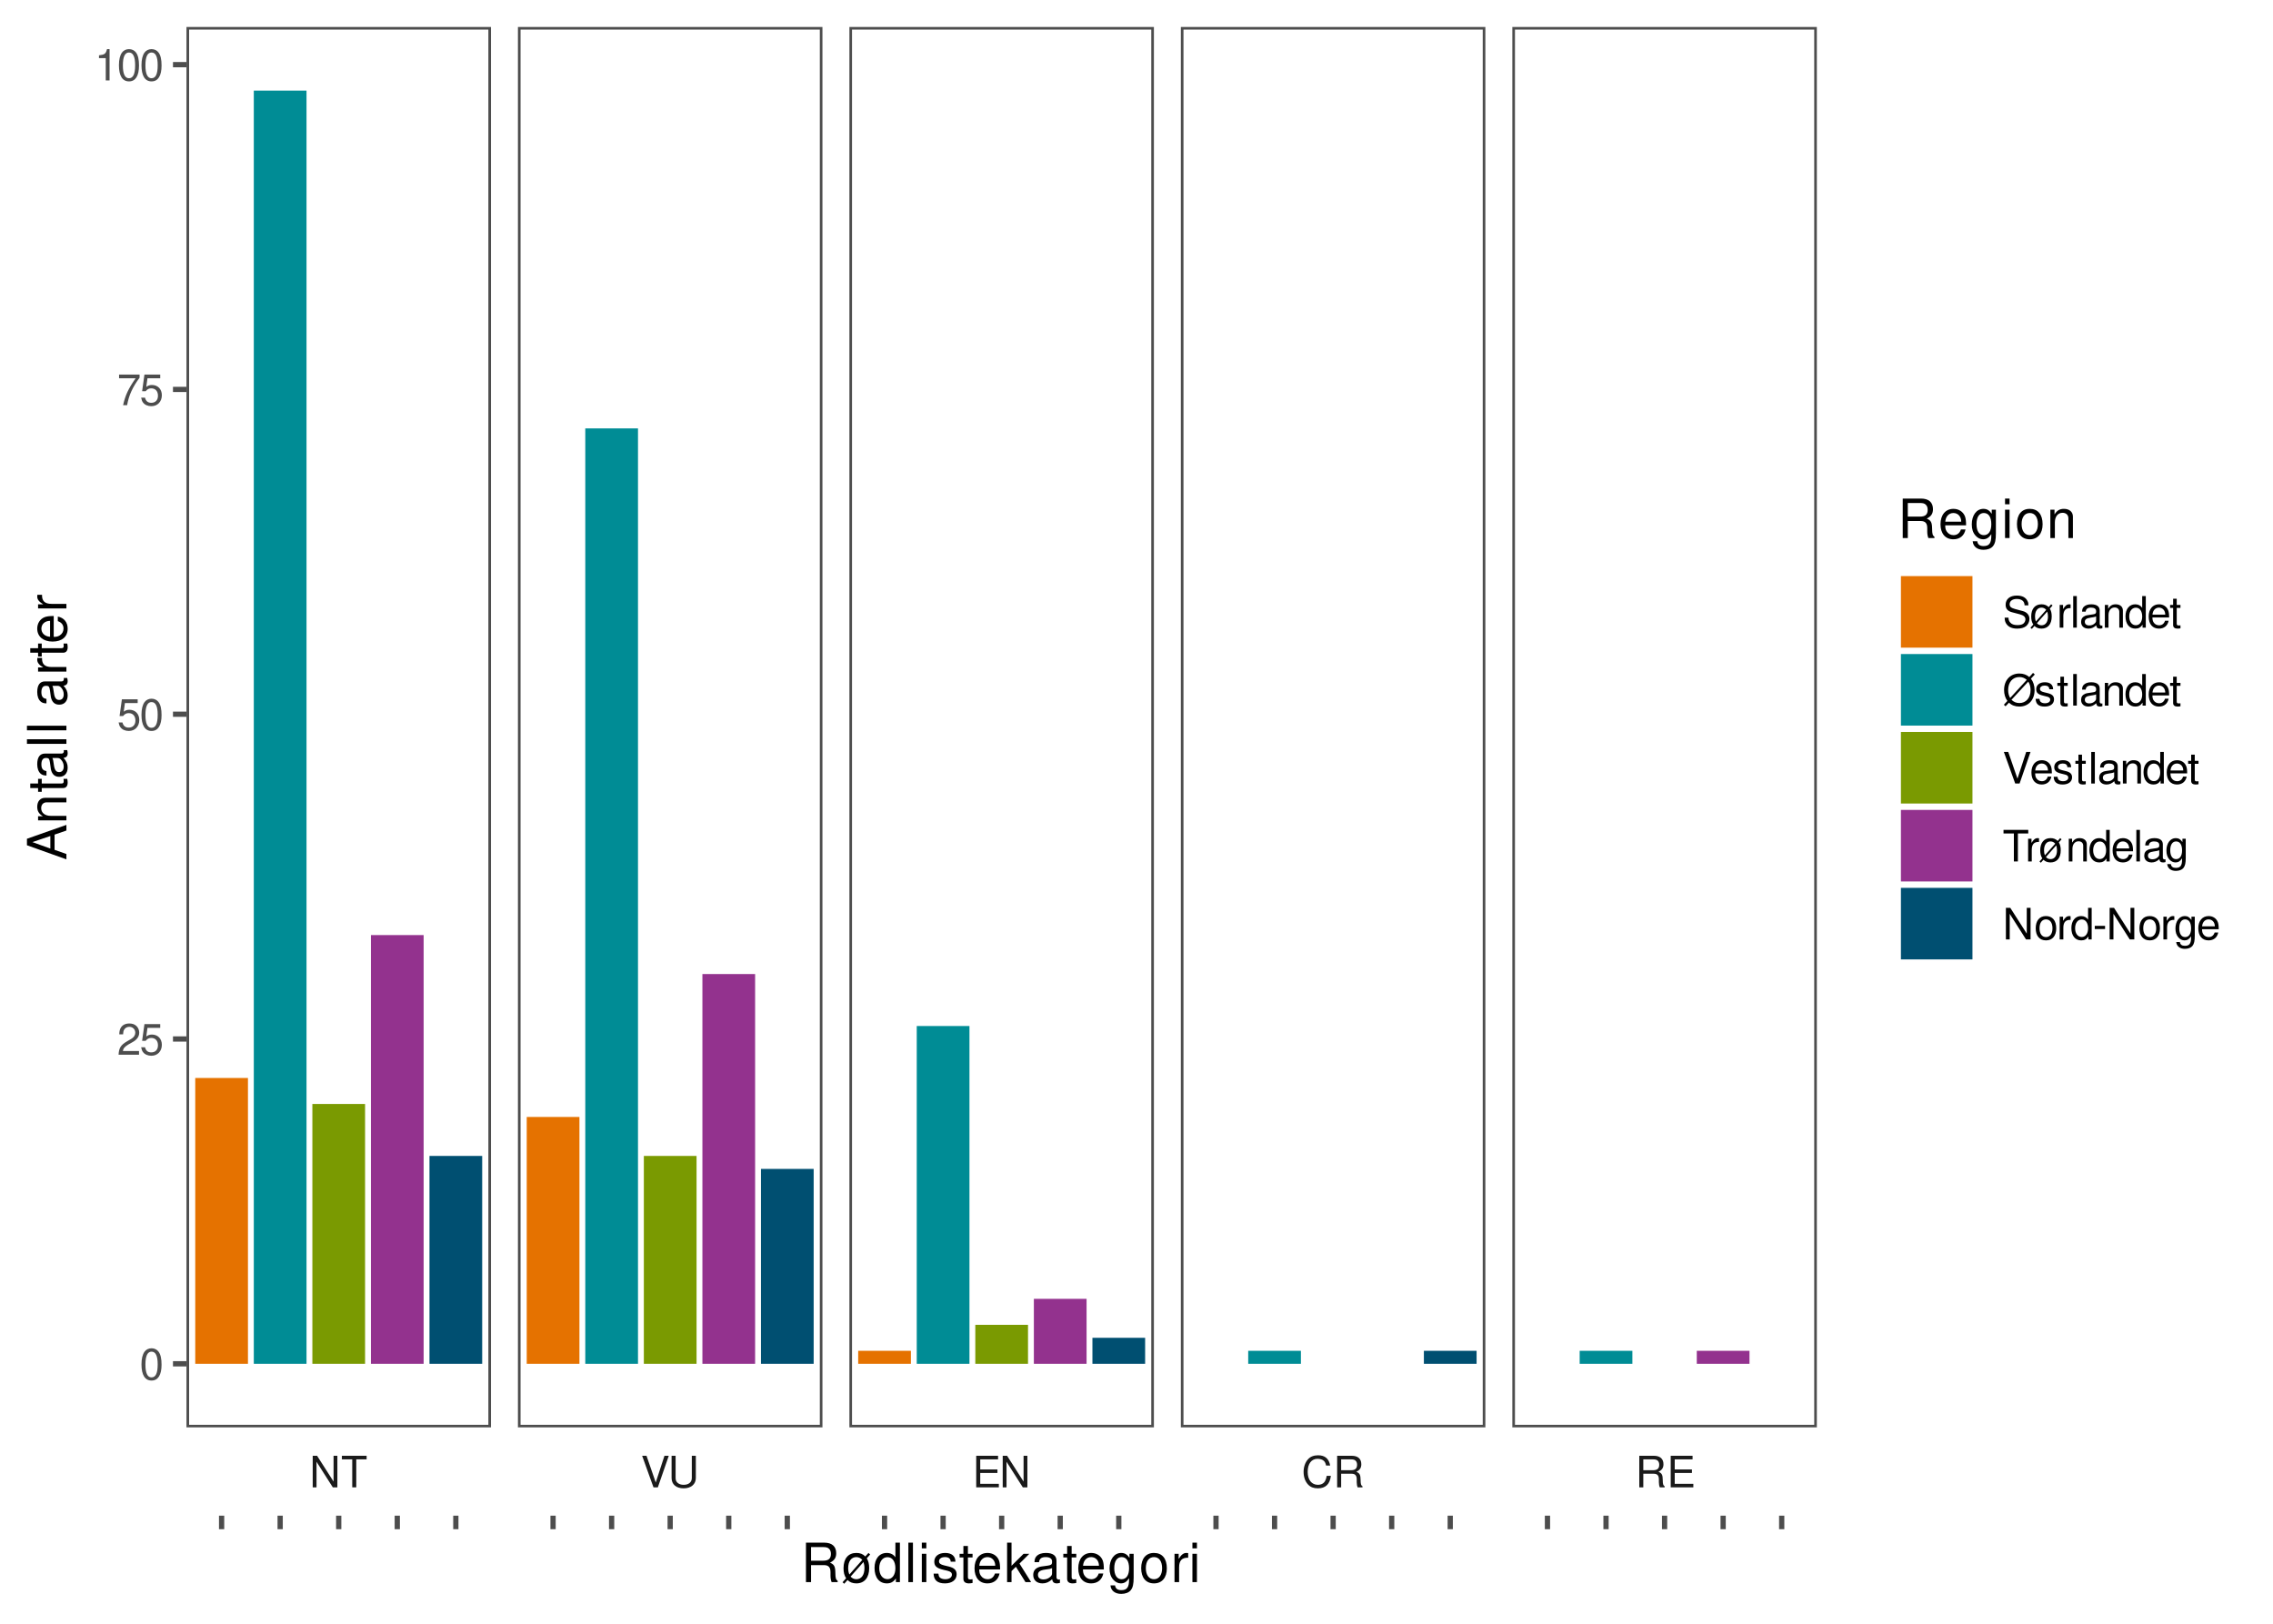 <?xml version="1.0" encoding="UTF-8"?>
<svg xmlns="http://www.w3.org/2000/svg" xmlns:xlink="http://www.w3.org/1999/xlink" width="504pt" height="360pt" viewBox="0 0 504 360" version="1.1">
<defs>
<g>
<symbol overflow="visible" id="glyph0-0">
<path style="stroke:none;" d=""/>
</symbol>
<symbol overflow="visible" id="glyph0-1">
<path style="stroke:none;" d="M 6.203 -7 L 5.359 -7 L 5.359 -1.281 L 1.703 -7 L 0.734 -7 L 0.734 0 L 1.578 0 L 1.578 -5.672 L 5.188 0 L 6.203 0 Z M 6.203 -7 "/>
</symbol>
<symbol overflow="visible" id="glyph0-2">
<path style="stroke:none;" d="M 3.391 -6.203 L 5.688 -6.203 L 5.688 -7 L 0.203 -7 L 0.203 -6.203 L 2.5 -6.203 L 2.5 0 L 3.391 0 Z M 3.391 -6.203 "/>
</symbol>
<symbol overflow="visible" id="glyph0-3">
<path style="stroke:none;" d="M 3.766 0 L 6.188 -7 L 5.234 -7 L 3.297 -1.078 L 1.25 -7 L 0.281 -7 L 2.797 0 Z M 3.766 0 "/>
</symbol>
<symbol overflow="visible" id="glyph0-4">
<path style="stroke:none;" d="M 5.297 -7 L 5.297 -2.078 C 5.297 -1.141 4.609 -0.562 3.484 -0.562 C 2.969 -0.562 2.547 -0.688 2.219 -0.938 C 1.875 -1.203 1.703 -1.547 1.703 -2.078 L 1.703 -7 L 0.812 -7 L 0.812 -2.078 C 0.812 -0.656 1.828 0.219 3.484 0.219 C 5.125 0.219 6.188 -0.688 6.188 -2.078 L 6.188 -7 Z M 5.297 -7 "/>
</symbol>
<symbol overflow="visible" id="glyph0-5">
<path style="stroke:none;" d="M 1.75 -3.188 L 5.562 -3.188 L 5.562 -3.969 L 1.75 -3.969 L 1.75 -6.203 L 5.703 -6.203 L 5.703 -7 L 0.859 -7 L 0.859 0 L 5.875 0 L 5.875 -0.781 L 1.75 -0.781 Z M 1.75 -3.188 "/>
</symbol>
<symbol overflow="visible" id="glyph0-6">
<path style="stroke:none;" d="M 6.344 -4.828 C 6.078 -6.359 5.188 -7.109 3.656 -7.109 C 2.719 -7.109 1.953 -6.812 1.438 -6.234 C 0.812 -5.547 0.453 -4.547 0.453 -3.422 C 0.453 -2.266 0.812 -1.281 1.469 -0.594 C 2.016 -0.031 2.703 0.219 3.609 0.219 C 5.328 0.219 6.281 -0.703 6.5 -2.547 L 5.578 -2.547 C 5.5 -2.078 5.406 -1.75 5.25 -1.469 C 4.969 -0.891 4.375 -0.562 3.625 -0.562 C 2.234 -0.562 1.359 -1.672 1.359 -3.422 C 1.359 -5.219 2.188 -6.328 3.547 -6.328 C 4.109 -6.328 4.641 -6.156 4.938 -5.875 C 5.188 -5.641 5.328 -5.359 5.438 -4.828 Z M 6.344 -4.828 "/>
</symbol>
<symbol overflow="visible" id="glyph0-7">
<path style="stroke:none;" d="M 1.781 -3.016 L 4.094 -3.016 C 4.891 -3.016 5.234 -2.625 5.234 -1.766 L 5.234 -1.141 C 5.234 -0.703 5.312 -0.281 5.438 0 L 6.516 0 L 6.516 -0.219 C 6.172 -0.453 6.109 -0.703 6.094 -1.625 C 6.078 -2.781 5.906 -3.125 5.141 -3.453 C 5.922 -3.844 6.25 -4.312 6.25 -5.125 C 6.25 -6.328 5.5 -7 4.109 -7 L 0.891 -7 L 0.891 0 L 1.781 0 Z M 1.781 -3.797 L 1.781 -6.203 L 3.938 -6.203 C 4.438 -6.203 4.734 -6.125 4.953 -5.938 C 5.188 -5.734 5.312 -5.422 5.312 -5.016 C 5.312 -4.172 4.891 -3.797 3.938 -3.797 Z M 1.781 -3.797 "/>
</symbol>
<symbol overflow="visible" id="glyph0-8">
<path style="stroke:none;" d="M 2.641 -6.938 C 2 -6.938 1.422 -6.656 1.078 -6.172 C 0.641 -5.562 0.406 -4.641 0.406 -3.359 C 0.406 -1.016 1.188 0.219 2.641 0.219 C 4.078 0.219 4.859 -1.016 4.859 -3.297 C 4.859 -4.641 4.656 -5.547 4.203 -6.172 C 3.844 -6.656 3.281 -6.938 2.641 -6.938 Z M 2.641 -6.188 C 3.547 -6.188 4 -5.25 4 -3.375 C 4 -1.406 3.562 -0.484 2.625 -0.484 C 1.734 -0.484 1.281 -1.438 1.281 -3.344 C 1.281 -5.25 1.734 -6.188 2.641 -6.188 Z M 2.641 -6.188 "/>
</symbol>
<symbol overflow="visible" id="glyph0-9">
<path style="stroke:none;" d="M 4.859 -0.828 L 1.281 -0.828 C 1.359 -1.406 1.672 -1.781 2.5 -2.281 L 3.469 -2.828 C 4.406 -3.344 4.906 -4.062 4.906 -4.906 C 4.906 -5.484 4.672 -6.031 4.266 -6.406 C 3.859 -6.766 3.375 -6.938 2.719 -6.938 C 1.859 -6.938 1.219 -6.625 0.844 -6.031 C 0.609 -5.672 0.5 -5.234 0.484 -4.531 L 1.328 -4.531 C 1.359 -5.016 1.406 -5.281 1.531 -5.516 C 1.75 -5.938 2.188 -6.203 2.703 -6.203 C 3.469 -6.203 4.031 -5.641 4.031 -4.891 C 4.031 -4.344 3.719 -3.859 3.125 -3.516 L 2.234 -3 C 0.812 -2.172 0.406 -1.531 0.328 -0.016 L 4.859 -0.016 Z M 4.859 -0.828 "/>
</symbol>
<symbol overflow="visible" id="glyph0-10">
<path style="stroke:none;" d="M 4.562 -6.797 L 1.062 -6.797 L 0.547 -3.094 L 1.328 -3.094 C 1.719 -3.562 2.047 -3.734 2.578 -3.734 C 3.484 -3.734 4.062 -3.109 4.062 -2.094 C 4.062 -1.125 3.484 -0.531 2.578 -0.531 C 1.828 -0.531 1.375 -0.906 1.188 -1.672 L 0.328 -1.672 C 0.453 -1.109 0.547 -0.844 0.75 -0.594 C 1.125 -0.078 1.828 0.219 2.594 0.219 C 3.969 0.219 4.922 -0.781 4.922 -2.219 C 4.922 -3.562 4.031 -4.484 2.719 -4.484 C 2.25 -4.484 1.859 -4.359 1.469 -4.062 L 1.734 -5.969 L 4.562 -5.969 Z M 4.562 -6.797 "/>
</symbol>
<symbol overflow="visible" id="glyph0-11">
<path style="stroke:none;" d="M 4.984 -6.797 L 0.438 -6.797 L 0.438 -5.969 L 4.109 -5.969 C 2.5 -3.656 1.828 -2.234 1.328 0 L 2.219 0 C 2.594 -2.172 3.453 -4.047 4.984 -6.094 Z M 4.984 -6.797 "/>
</symbol>
<symbol overflow="visible" id="glyph0-12">
<path style="stroke:none;" d="M 2.484 -4.938 L 2.484 0 L 3.328 0 L 3.328 -6.938 L 2.766 -6.938 C 2.469 -5.875 2.281 -5.734 0.984 -5.562 L 0.984 -4.938 Z M 2.484 -4.938 "/>
</symbol>
<symbol overflow="visible" id="glyph0-13">
<path style="stroke:none;" d="M 5.719 -4.938 C 5.719 -5.422 5.688 -5.562 5.531 -5.875 C 5.156 -6.688 4.344 -7.109 3.156 -7.109 C 1.625 -7.109 0.672 -6.328 0.672 -5.062 C 0.672 -4.203 1.125 -3.672 2.047 -3.422 L 3.781 -2.969 C 4.672 -2.734 5.062 -2.375 5.062 -1.828 C 5.062 -1.453 4.859 -1.078 4.562 -0.859 C 4.281 -0.656 3.844 -0.562 3.281 -0.562 C 2.516 -0.562 2 -0.75 1.672 -1.156 C 1.406 -1.453 1.297 -1.797 1.312 -2.219 L 0.453 -2.219 C 0.469 -1.578 0.594 -1.156 0.875 -0.781 C 1.359 -0.109 2.156 0.219 3.219 0.219 C 4.062 0.219 4.734 0.031 5.188 -0.312 C 5.656 -0.688 5.953 -1.312 5.953 -1.922 C 5.953 -2.781 5.422 -3.422 4.469 -3.672 L 2.719 -4.141 C 1.875 -4.375 1.562 -4.641 1.562 -5.188 C 1.562 -5.891 2.188 -6.359 3.125 -6.359 C 4.234 -6.359 4.859 -5.859 4.875 -4.938 Z M 5.719 -4.938 "/>
</symbol>
<symbol overflow="visible" id="glyph0-14">
<path style="stroke:none;" d="M 5.078 -4.906 L 4.766 -5.172 L 4.219 -4.547 C 3.781 -4.984 3.281 -5.172 2.625 -5.172 C 1.188 -5.172 0.344 -4.172 0.344 -2.469 C 0.344 -1.734 0.484 -1.156 0.812 -0.688 L 0.172 0.016 L 0.484 0.281 L 1.062 -0.375 C 1.453 0.016 1.969 0.219 2.625 0.219 C 4.047 0.219 4.891 -0.781 4.891 -2.469 C 4.891 -3.203 4.766 -3.734 4.469 -4.219 Z M 3.891 -3.562 C 4 -3.25 4.062 -2.891 4.062 -2.469 C 4.062 -1.25 3.516 -0.516 2.625 -0.516 C 2.219 -0.516 1.875 -0.672 1.609 -0.984 Z M 1.375 -1.359 C 1.25 -1.672 1.188 -2.031 1.188 -2.469 C 1.188 -3.688 1.734 -4.438 2.625 -4.438 C 3.047 -4.438 3.422 -4.25 3.672 -3.938 Z M 1.375 -1.359 "/>
</symbol>
<symbol overflow="visible" id="glyph0-15">
<path style="stroke:none;" d="M 0.656 -5.031 L 0.656 0 L 1.469 0 L 1.469 -2.609 C 1.484 -3.812 1.969 -4.359 3.078 -4.328 L 3.078 -5.141 C 2.938 -5.156 2.875 -5.172 2.766 -5.172 C 2.25 -5.172 1.859 -4.859 1.406 -4.109 L 1.406 -5.031 Z M 0.656 -5.031 "/>
</symbol>
<symbol overflow="visible" id="glyph0-16">
<path style="stroke:none;" d="M 1.453 -7 L 0.656 -7 L 0.656 0 L 1.453 0 Z M 1.453 -7 "/>
</symbol>
<symbol overflow="visible" id="glyph0-17">
<path style="stroke:none;" d="M 5.125 -0.469 C 5.047 -0.453 5.016 -0.453 4.953 -0.453 C 4.688 -0.453 4.531 -0.594 4.531 -0.844 L 4.531 -3.797 C 4.531 -4.688 3.875 -5.172 2.641 -5.172 C 1.906 -5.172 1.312 -4.953 0.969 -4.578 C 0.734 -4.328 0.641 -4.031 0.625 -3.547 L 1.422 -3.547 C 1.5 -4.156 1.859 -4.438 2.609 -4.438 C 3.344 -4.438 3.734 -4.156 3.734 -3.688 L 3.734 -3.469 C 3.719 -3.125 3.547 -3 2.891 -2.922 C 1.766 -2.766 1.594 -2.734 1.281 -2.609 C 0.703 -2.359 0.406 -1.922 0.406 -1.266 C 0.406 -0.359 1.031 0.219 2.047 0.219 C 2.688 0.219 3.188 0 3.766 -0.516 C 3.812 0 4.062 0.219 4.578 0.219 C 4.766 0.219 4.859 0.203 5.125 0.141 Z M 3.734 -1.578 C 3.734 -1.312 3.656 -1.156 3.422 -0.938 C 3.094 -0.641 2.703 -0.484 2.219 -0.484 C 1.609 -0.484 1.234 -0.781 1.234 -1.281 C 1.234 -1.812 1.578 -2.078 2.453 -2.203 C 3.297 -2.328 3.469 -2.359 3.734 -2.484 Z M 3.734 -1.578 "/>
</symbol>
<symbol overflow="visible" id="glyph0-18">
<path style="stroke:none;" d="M 0.672 -5.031 L 0.672 0 L 1.484 0 L 1.484 -2.766 C 1.484 -3.797 2.016 -4.469 2.844 -4.469 C 3.469 -4.469 3.875 -4.094 3.875 -3.484 L 3.875 0 L 4.672 0 L 4.672 -3.797 C 4.672 -4.641 4.047 -5.172 3.078 -5.172 C 2.328 -5.172 1.859 -4.891 1.406 -4.188 L 1.406 -5.031 Z M 0.672 -5.031 "/>
</symbol>
<symbol overflow="visible" id="glyph0-19">
<path style="stroke:none;" d="M 4.75 -7 L 3.953 -7 L 3.953 -4.391 C 3.609 -4.906 3.078 -5.172 2.406 -5.172 C 1.109 -5.172 0.25 -4.125 0.25 -2.516 C 0.25 -0.828 1.078 0.219 2.438 0.219 C 3.125 0.219 3.609 -0.031 4.031 -0.656 L 4.031 0 L 4.75 0 Z M 2.547 -4.422 C 3.406 -4.422 3.953 -3.672 3.953 -2.453 C 3.953 -1.297 3.391 -0.531 2.547 -0.531 C 1.672 -0.531 1.078 -1.312 1.078 -2.469 C 1.078 -3.641 1.672 -4.422 2.547 -4.422 Z M 2.547 -4.422 "/>
</symbol>
<symbol overflow="visible" id="glyph0-20">
<path style="stroke:none;" d="M 4.922 -2.25 C 4.922 -3.016 4.859 -3.469 4.719 -3.844 C 4.391 -4.672 3.625 -5.172 2.688 -5.172 C 1.281 -5.172 0.391 -4.109 0.391 -2.453 C 0.391 -0.781 1.25 0.219 2.672 0.219 C 3.812 0.219 4.609 -0.438 4.812 -1.531 L 4.016 -1.531 C 3.797 -0.859 3.344 -0.516 2.703 -0.516 C 2.188 -0.516 1.75 -0.75 1.484 -1.172 C 1.297 -1.453 1.234 -1.75 1.219 -2.25 Z M 1.234 -2.891 C 1.312 -3.828 1.875 -4.438 2.672 -4.438 C 3.484 -4.438 4.062 -3.797 4.062 -2.891 Z M 1.234 -2.891 "/>
</symbol>
<symbol overflow="visible" id="glyph0-21">
<path style="stroke:none;" d="M 2.438 -5.031 L 1.609 -5.031 L 1.609 -6.406 L 0.812 -6.406 L 0.812 -5.031 L 0.141 -5.031 L 0.141 -4.375 L 0.812 -4.375 L 0.812 -0.578 C 0.812 -0.062 1.156 0.219 1.781 0.219 C 2 0.219 2.172 0.203 2.438 0.156 L 2.438 -0.516 C 2.328 -0.484 2.219 -0.484 2.047 -0.484 C 1.703 -0.484 1.609 -0.578 1.609 -0.938 L 1.609 -4.375 L 2.438 -4.375 Z M 2.438 -5.031 "/>
</symbol>
<symbol overflow="visible" id="glyph0-22">
<path style="stroke:none;" d="M 0.281 -0.188 L 0.656 0.156 L 1.406 -0.641 C 2.031 -0.062 2.781 0.219 3.719 0.219 C 5.734 0.219 7.094 -1.25 7.094 -3.438 C 7.094 -4.422 6.797 -5.312 6.281 -5.969 L 7.141 -6.891 L 6.75 -7.25 L 5.922 -6.328 C 5.328 -6.844 4.578 -7.109 3.719 -7.109 C 1.703 -7.109 0.328 -5.641 0.328 -3.453 C 0.328 -2.516 0.578 -1.703 1.062 -1.031 Z M 1.672 -1.688 C 1.375 -2.203 1.234 -2.781 1.234 -3.453 C 1.234 -5.172 2.219 -6.328 3.719 -6.328 C 4.344 -6.328 4.891 -6.125 5.359 -5.703 Z M 5.688 -5.312 C 6.031 -4.797 6.203 -4.156 6.203 -3.438 C 6.203 -1.719 5.203 -0.562 3.719 -0.562 C 3.031 -0.562 2.453 -0.812 1.969 -1.281 Z M 5.688 -5.312 "/>
</symbol>
<symbol overflow="visible" id="glyph0-23">
<path style="stroke:none;" d="M 4.203 -3.625 C 4.188 -4.609 3.547 -5.172 2.375 -5.172 C 1.203 -5.172 0.453 -4.562 0.453 -3.641 C 0.453 -2.844 0.859 -2.469 2.047 -2.188 L 2.797 -2 C 3.344 -1.875 3.562 -1.672 3.562 -1.312 C 3.562 -0.828 3.094 -0.516 2.391 -0.516 C 1.969 -0.516 1.609 -0.641 1.406 -0.859 C 1.281 -1 1.219 -1.141 1.172 -1.5 L 0.328 -1.5 C 0.359 -0.328 1.016 0.219 2.328 0.219 C 3.594 0.219 4.406 -0.406 4.406 -1.375 C 4.406 -2.125 3.984 -2.531 2.984 -2.766 L 2.219 -2.953 C 1.562 -3.109 1.281 -3.312 1.281 -3.672 C 1.281 -4.141 1.703 -4.438 2.344 -4.438 C 3 -4.438 3.344 -4.156 3.359 -3.625 Z M 4.203 -3.625 "/>
</symbol>
<symbol overflow="visible" id="glyph0-24">
<path style="stroke:none;" d="M 3.875 -5.031 L 3.875 -4.297 C 3.469 -4.906 3.031 -5.172 2.391 -5.172 C 1.188 -5.172 0.328 -4.031 0.328 -2.422 C 0.328 -1.578 0.531 -0.969 0.969 -0.453 C 1.344 -0.016 1.828 0.219 2.344 0.219 C 2.938 0.219 3.375 -0.047 3.797 -0.688 L 3.797 -0.422 C 3.797 0.922 3.422 1.422 2.422 1.422 C 1.75 1.422 1.391 1.156 1.312 0.578 L 0.5 0.578 C 0.578 1.5 1.312 2.094 2.406 2.094 C 3.141 2.094 3.766 1.859 4.094 1.453 C 4.469 0.984 4.609 0.359 4.609 -0.828 L 4.609 -5.031 Z M 2.469 -4.438 C 3.312 -4.438 3.797 -3.719 3.797 -2.453 C 3.797 -1.234 3.312 -0.516 2.469 -0.516 C 1.656 -0.516 1.172 -1.234 1.172 -2.469 C 1.172 -3.703 1.656 -4.438 2.469 -4.438 Z M 2.469 -4.438 "/>
</symbol>
<symbol overflow="visible" id="glyph0-25">
<path style="stroke:none;" d="M 2.609 -5.172 C 1.188 -5.172 0.344 -4.156 0.344 -2.469 C 0.344 -0.781 1.188 0.219 2.625 0.219 C 4.031 0.219 4.891 -0.781 4.891 -2.438 C 4.891 -4.188 4.062 -5.172 2.609 -5.172 Z M 2.625 -4.438 C 3.516 -4.438 4.062 -3.688 4.062 -2.453 C 4.062 -1.25 3.5 -0.516 2.625 -0.516 C 1.734 -0.516 1.188 -1.25 1.188 -2.469 C 1.188 -3.688 1.734 -4.438 2.625 -4.438 Z M 2.625 -4.438 "/>
</symbol>
<symbol overflow="visible" id="glyph0-26">
<path style="stroke:none;" d="M 2.719 -3 L 0.438 -3 L 0.438 -2.297 L 2.719 -2.297 Z M 2.719 -3 "/>
</symbol>
<symbol overflow="visible" id="glyph1-0">
<path style="stroke:none;" d=""/>
</symbol>
<symbol overflow="visible" id="glyph1-1">
<path style="stroke:none;" d="M 2.234 -3.766 L 5.109 -3.766 C 6.109 -3.766 6.547 -3.281 6.547 -2.203 L 6.547 -1.422 C 6.547 -0.891 6.641 -0.359 6.797 0 L 8.141 0 L 8.141 -0.281 C 7.734 -0.562 7.641 -0.875 7.625 -2.047 C 7.609 -3.484 7.375 -3.906 6.438 -4.312 C 7.422 -4.812 7.812 -5.406 7.812 -6.406 C 7.812 -7.922 6.875 -8.75 5.141 -8.75 L 1.109 -8.75 L 1.109 0 L 2.234 0 Z M 2.234 -4.75 L 2.234 -7.766 L 4.938 -7.766 C 5.562 -7.766 5.922 -7.672 6.188 -7.422 C 6.484 -7.172 6.641 -6.781 6.641 -6.266 C 6.641 -5.219 6.125 -4.75 4.938 -4.75 Z M 2.234 -4.75 "/>
</symbol>
<symbol overflow="visible" id="glyph1-2">
<path style="stroke:none;" d="M 6.344 -6.125 L 5.969 -6.469 L 5.266 -5.688 C 4.734 -6.234 4.109 -6.469 3.281 -6.469 C 1.484 -6.469 0.438 -5.219 0.438 -3.094 C 0.438 -2.156 0.609 -1.453 1.016 -0.859 L 0.219 0.031 L 0.594 0.359 L 1.328 -0.469 C 1.812 0.031 2.469 0.281 3.281 0.281 C 5.062 0.281 6.125 -0.984 6.125 -3.094 C 6.125 -4.016 5.953 -4.688 5.594 -5.281 Z M 4.859 -4.453 C 5 -4.062 5.078 -3.625 5.078 -3.094 C 5.078 -1.578 4.391 -0.641 3.281 -0.641 C 2.766 -0.641 2.359 -0.844 2 -1.219 Z M 1.734 -1.688 C 1.562 -2.094 1.469 -2.531 1.469 -3.094 C 1.469 -4.625 2.156 -5.547 3.281 -5.547 C 3.797 -5.547 4.281 -5.312 4.594 -4.922 Z M 1.734 -1.688 "/>
</symbol>
<symbol overflow="visible" id="glyph1-3">
<path style="stroke:none;" d="M 5.938 -8.75 L 4.938 -8.75 L 4.938 -5.5 C 4.531 -6.125 3.859 -6.469 3.016 -6.469 C 1.375 -6.469 0.312 -5.156 0.312 -3.156 C 0.312 -1.031 1.344 0.281 3.047 0.281 C 3.906 0.281 4.516 -0.047 5.047 -0.828 L 5.047 0 L 5.938 0 Z M 3.188 -5.531 C 4.266 -5.531 4.938 -4.578 4.938 -3.078 C 4.938 -1.625 4.25 -0.656 3.188 -0.656 C 2.094 -0.656 1.359 -1.625 1.359 -3.094 C 1.359 -4.562 2.094 -5.531 3.188 -5.531 Z M 3.188 -5.531 "/>
</symbol>
<symbol overflow="visible" id="glyph1-4">
<path style="stroke:none;" d="M 1.828 -8.75 L 0.812 -8.75 L 0.812 0 L 1.828 0 Z M 1.828 -8.75 "/>
</symbol>
<symbol overflow="visible" id="glyph1-5">
<path style="stroke:none;" d="M 1.797 -6.281 L 0.797 -6.281 L 0.797 0 L 1.797 0 Z M 1.797 -8.75 L 0.797 -8.75 L 0.797 -7.484 L 1.797 -7.484 Z M 1.797 -8.75 "/>
</symbol>
<symbol overflow="visible" id="glyph1-6">
<path style="stroke:none;" d="M 5.25 -4.531 C 5.25 -5.766 4.422 -6.469 2.969 -6.469 C 1.516 -6.469 0.562 -5.719 0.562 -4.547 C 0.562 -3.562 1.062 -3.094 2.562 -2.734 L 3.484 -2.516 C 4.188 -2.344 4.469 -2.094 4.469 -1.641 C 4.469 -1.047 3.875 -0.641 3 -0.641 C 2.453 -0.641 2 -0.797 1.75 -1.062 C 1.594 -1.25 1.531 -1.422 1.469 -1.875 L 0.406 -1.875 C 0.453 -0.422 1.266 0.281 2.922 0.281 C 4.5 0.281 5.516 -0.5 5.516 -1.719 C 5.516 -2.656 4.984 -3.172 3.734 -3.469 L 2.766 -3.703 C 1.953 -3.891 1.609 -4.156 1.609 -4.594 C 1.609 -5.188 2.125 -5.547 2.938 -5.547 C 3.75 -5.547 4.172 -5.203 4.203 -4.531 Z M 5.25 -4.531 "/>
</symbol>
<symbol overflow="visible" id="glyph1-7">
<path style="stroke:none;" d="M 3.047 -6.281 L 2.016 -6.281 L 2.016 -8.016 L 1.016 -8.016 L 1.016 -6.281 L 0.172 -6.281 L 0.172 -5.469 L 1.016 -5.469 L 1.016 -0.719 C 1.016 -0.078 1.453 0.281 2.234 0.281 C 2.5 0.281 2.719 0.25 3.047 0.188 L 3.047 -0.641 C 2.906 -0.609 2.766 -0.594 2.562 -0.594 C 2.141 -0.594 2.016 -0.719 2.016 -1.156 L 2.016 -5.469 L 3.047 -5.469 Z M 3.047 -6.281 "/>
</symbol>
<symbol overflow="visible" id="glyph1-8">
<path style="stroke:none;" d="M 6.156 -2.812 C 6.156 -3.766 6.078 -4.344 5.906 -4.812 C 5.5 -5.844 4.531 -6.469 3.359 -6.469 C 1.609 -6.469 0.484 -5.141 0.484 -3.062 C 0.484 -0.984 1.562 0.281 3.344 0.281 C 4.781 0.281 5.766 -0.547 6.031 -1.906 L 5.016 -1.906 C 4.734 -1.078 4.172 -0.641 3.375 -0.641 C 2.734 -0.641 2.203 -0.938 1.859 -1.469 C 1.625 -1.828 1.531 -2.188 1.531 -2.812 Z M 1.547 -3.625 C 1.625 -4.781 2.344 -5.547 3.344 -5.547 C 4.375 -5.547 5.078 -4.75 5.078 -3.625 Z M 1.547 -3.625 "/>
</symbol>
<symbol overflow="visible" id="glyph1-9">
<path style="stroke:none;" d="M 1.688 -8.75 L 0.703 -8.75 L 0.703 0 L 1.688 0 L 1.688 -2.453 L 2.656 -3.406 L 4.781 0 L 6.031 0 L 3.453 -4.109 L 5.641 -6.281 L 4.359 -6.281 L 1.688 -3.625 Z M 1.688 -8.75 "/>
</symbol>
<symbol overflow="visible" id="glyph1-10">
<path style="stroke:none;" d="M 6.422 -0.594 C 6.312 -0.562 6.266 -0.562 6.203 -0.562 C 5.859 -0.562 5.656 -0.75 5.656 -1.062 L 5.656 -4.75 C 5.656 -5.875 4.844 -6.469 3.297 -6.469 C 2.375 -6.469 1.641 -6.203 1.219 -5.734 C 0.922 -5.406 0.797 -5.047 0.781 -4.422 L 1.781 -4.422 C 1.875 -5.203 2.328 -5.547 3.266 -5.547 C 4.172 -5.547 4.672 -5.203 4.672 -4.609 L 4.672 -4.344 C 4.656 -3.906 4.438 -3.75 3.625 -3.641 C 2.203 -3.469 1.984 -3.422 1.609 -3.266 C 0.875 -2.953 0.5 -2.406 0.5 -1.578 C 0.5 -0.438 1.297 0.281 2.562 0.281 C 3.359 0.281 4 0 4.703 -0.641 C 4.781 0 5.094 0.281 5.734 0.281 C 5.953 0.281 6.078 0.25 6.422 0.172 Z M 4.672 -1.984 C 4.672 -1.641 4.578 -1.438 4.266 -1.156 C 3.859 -0.797 3.375 -0.594 2.781 -0.594 C 2 -0.594 1.547 -0.969 1.547 -1.609 C 1.547 -2.266 1.984 -2.609 3.062 -2.766 C 4.125 -2.906 4.328 -2.953 4.672 -3.109 Z M 4.672 -1.984 "/>
</symbol>
<symbol overflow="visible" id="glyph1-11">
<path style="stroke:none;" d="M 4.844 -6.281 L 4.844 -5.375 C 4.344 -6.125 3.797 -6.469 3 -6.469 C 1.469 -6.469 0.422 -5.047 0.422 -3.031 C 0.422 -1.984 0.672 -1.219 1.219 -0.578 C 1.688 -0.031 2.281 0.281 2.922 0.281 C 3.688 0.281 4.219 -0.062 4.75 -0.859 L 4.75 -0.531 C 4.75 1.156 4.281 1.781 3.031 1.781 C 2.188 1.781 1.734 1.438 1.641 0.719 L 0.625 0.719 C 0.719 1.891 1.641 2.609 3.016 2.609 C 3.938 2.609 4.703 2.312 5.109 1.812 C 5.594 1.219 5.766 0.438 5.766 -1.031 L 5.766 -6.281 Z M 3.094 -5.547 C 4.156 -5.547 4.75 -4.656 4.75 -3.062 C 4.75 -1.531 4.141 -0.641 3.094 -0.641 C 2.062 -0.641 1.469 -1.547 1.469 -3.094 C 1.469 -4.625 2.062 -5.547 3.094 -5.547 Z M 3.094 -5.547 "/>
</symbol>
<symbol overflow="visible" id="glyph1-12">
<path style="stroke:none;" d="M 3.266 -6.469 C 1.484 -6.469 0.438 -5.203 0.438 -3.094 C 0.438 -0.969 1.484 0.281 3.281 0.281 C 5.047 0.281 6.125 -0.984 6.125 -3.047 C 6.125 -5.234 5.094 -6.469 3.266 -6.469 Z M 3.281 -5.547 C 4.406 -5.547 5.078 -4.625 5.078 -3.062 C 5.078 -1.578 4.375 -0.641 3.281 -0.641 C 2.156 -0.641 1.469 -1.578 1.469 -3.094 C 1.469 -4.625 2.156 -5.547 3.281 -5.547 Z M 3.281 -5.547 "/>
</symbol>
<symbol overflow="visible" id="glyph1-13">
<path style="stroke:none;" d="M 0.828 -6.281 L 0.828 0 L 1.844 0 L 1.844 -3.266 C 1.844 -4.781 2.469 -5.453 3.859 -5.406 L 3.859 -6.438 C 3.688 -6.453 3.594 -6.469 3.469 -6.469 C 2.812 -6.469 2.328 -6.078 1.75 -5.141 L 1.75 -6.281 Z M 0.828 -6.281 "/>
</symbol>
<symbol overflow="visible" id="glyph1-14">
<path style="stroke:none;" d="M 0.844 -6.281 L 0.844 0 L 1.844 0 L 1.844 -3.469 C 1.844 -4.75 2.516 -5.594 3.547 -5.594 C 4.344 -5.594 4.844 -5.109 4.844 -4.359 L 4.844 0 L 5.844 0 L 5.844 -4.75 C 5.844 -5.797 5.062 -6.469 3.859 -6.469 C 2.922 -6.469 2.312 -6.109 1.766 -5.234 L 1.766 -6.281 Z M 0.844 -6.281 "/>
</symbol>
<symbol overflow="visible" id="glyph2-0">
<path style="stroke:none;" d=""/>
</symbol>
<symbol overflow="visible" id="glyph2-1">
<path style="stroke:none;" d="M -2.625 -5.688 L 0 -6.594 L 0 -7.844 L -8.75 -4.766 L -8.75 -3.328 L 0 -0.203 L 0 -1.391 L -2.625 -2.312 Z M -3.562 -5.375 L -3.562 -2.594 L -7.547 -4.031 Z M -3.562 -5.375 "/>
</symbol>
<symbol overflow="visible" id="glyph2-2">
<path style="stroke:none;" d="M -6.281 -0.844 L 0 -0.844 L 0 -1.844 L -3.469 -1.844 C -4.75 -1.844 -5.594 -2.516 -5.594 -3.547 C -5.594 -4.344 -5.109 -4.844 -4.359 -4.844 L 0 -4.844 L 0 -5.844 L -4.75 -5.844 C -5.797 -5.844 -6.469 -5.062 -6.469 -3.859 C -6.469 -2.922 -6.109 -2.312 -5.234 -1.766 L -6.281 -1.766 Z M -6.281 -0.844 "/>
</symbol>
<symbol overflow="visible" id="glyph2-3">
<path style="stroke:none;" d="M -6.281 -3.047 L -6.281 -2.016 L -8.016 -2.016 L -8.016 -1.016 L -6.281 -1.016 L -6.281 -0.172 L -5.469 -0.172 L -5.469 -1.016 L -0.719 -1.016 C -0.078 -1.016 0.281 -1.453 0.281 -2.234 C 0.281 -2.5 0.25 -2.719 0.188 -3.047 L -0.641 -3.047 C -0.609 -2.906 -0.594 -2.766 -0.594 -2.562 C -0.594 -2.141 -0.719 -2.016 -1.156 -2.016 L -5.469 -2.016 L -5.469 -3.047 Z M -6.281 -3.047 "/>
</symbol>
<symbol overflow="visible" id="glyph2-4">
<path style="stroke:none;" d="M -0.594 -6.422 C -0.562 -6.312 -0.562 -6.266 -0.562 -6.203 C -0.562 -5.859 -0.75 -5.656 -1.062 -5.656 L -4.75 -5.656 C -5.875 -5.656 -6.469 -4.844 -6.469 -3.297 C -6.469 -2.375 -6.203 -1.641 -5.734 -1.219 C -5.406 -0.922 -5.047 -0.797 -4.422 -0.781 L -4.422 -1.781 C -5.203 -1.875 -5.547 -2.328 -5.547 -3.266 C -5.547 -4.172 -5.203 -4.672 -4.609 -4.672 L -4.344 -4.672 C -3.906 -4.656 -3.75 -4.438 -3.641 -3.625 C -3.469 -2.203 -3.422 -1.984 -3.266 -1.609 C -2.953 -0.875 -2.406 -0.5 -1.578 -0.5 C -0.438 -0.5 0.281 -1.297 0.281 -2.562 C 0.281 -3.359 0 -4 -0.641 -4.703 C 0 -4.781 0.281 -5.094 0.281 -5.734 C 0.281 -5.953 0.25 -6.078 0.172 -6.422 Z M -1.984 -4.672 C -1.641 -4.672 -1.438 -4.578 -1.156 -4.266 C -0.797 -3.859 -0.594 -3.375 -0.594 -2.781 C -0.594 -2 -0.969 -1.547 -1.609 -1.547 C -2.266 -1.547 -2.609 -1.984 -2.766 -3.062 C -2.906 -4.125 -2.953 -4.328 -3.109 -4.672 Z M -1.984 -4.672 "/>
</symbol>
<symbol overflow="visible" id="glyph2-5">
<path style="stroke:none;" d="M -8.75 -1.828 L -8.75 -0.812 L 0 -0.812 L 0 -1.828 Z M -8.75 -1.828 "/>
</symbol>
<symbol overflow="visible" id="glyph2-6">
<path style="stroke:none;" d=""/>
</symbol>
<symbol overflow="visible" id="glyph2-7">
<path style="stroke:none;" d="M -6.281 -0.828 L 0 -0.828 L 0 -1.844 L -3.266 -1.844 C -4.781 -1.844 -5.453 -2.469 -5.406 -3.859 L -6.438 -3.859 C -6.453 -3.688 -6.469 -3.594 -6.469 -3.469 C -6.469 -2.812 -6.078 -2.328 -5.141 -1.75 L -6.281 -1.75 Z M -6.281 -0.828 "/>
</symbol>
<symbol overflow="visible" id="glyph2-8">
<path style="stroke:none;" d="M -2.812 -6.156 C -3.766 -6.156 -4.344 -6.078 -4.812 -5.906 C -5.844 -5.5 -6.469 -4.531 -6.469 -3.359 C -6.469 -1.609 -5.141 -0.484 -3.062 -0.484 C -0.984 -0.484 0.281 -1.562 0.281 -3.344 C 0.281 -4.781 -0.547 -5.766 -1.906 -6.031 L -1.906 -5.016 C -1.078 -4.734 -0.641 -4.172 -0.641 -3.375 C -0.641 -2.734 -0.938 -2.203 -1.469 -1.859 C -1.828 -1.625 -2.188 -1.531 -2.812 -1.531 Z M -3.625 -1.547 C -4.781 -1.625 -5.547 -2.344 -5.547 -3.344 C -5.547 -4.375 -4.75 -5.078 -3.625 -5.078 Z M -3.625 -1.547 "/>
</symbol>
</g>
<clipPath id="clip1">
  <path d="M 41.348 5.977 L 108.867 5.977 L 108.867 316.48 L 41.348 316.48 Z M 41.348 5.977 "/>
</clipPath>
<clipPath id="clip2">
  <path d="M 41.348 5.977 L 108.867 5.977 L 108.867 316.48 L 41.348 316.48 Z M 41.348 5.977 "/>
</clipPath>
<clipPath id="clip3">
  <path d="M 114.844 5.977 L 182.363 5.977 L 182.363 316.48 L 114.844 316.48 Z M 114.844 5.977 "/>
</clipPath>
<clipPath id="clip4">
  <path d="M 114.844 5.977 L 182.363 5.977 L 182.363 316.48 L 114.844 316.48 Z M 114.844 5.977 "/>
</clipPath>
<clipPath id="clip5">
  <path d="M 188.34 5.977 L 255.859 5.977 L 255.859 316.48 L 188.34 316.48 Z M 188.34 5.977 "/>
</clipPath>
<clipPath id="clip6">
  <path d="M 188.34 5.977 L 255.859 5.977 L 255.859 316.48 L 188.34 316.48 Z M 188.34 5.977 "/>
</clipPath>
<clipPath id="clip7">
  <path d="M 261.836 5.977 L 329.355 5.977 L 329.355 316.48 L 261.836 316.48 Z M 261.836 5.977 "/>
</clipPath>
<clipPath id="clip8">
  <path d="M 261.836 5.977 L 329.355 5.977 L 329.355 316.48 L 261.836 316.48 Z M 261.836 5.977 "/>
</clipPath>
<clipPath id="clip9">
  <path d="M 335.336 5.977 L 402.855 5.977 L 402.855 316.48 L 335.336 316.48 Z M 335.336 5.977 "/>
</clipPath>
<clipPath id="clip10">
  <path d="M 335.336 5.977 L 402.855 5.977 L 402.855 316.48 L 335.336 316.48 Z M 335.336 5.977 "/>
</clipPath>
<clipPath id="clip11">
  <path d="M 41.348 316.48 L 108.867 316.48 L 108.867 336.043 L 41.348 336.043 Z M 41.348 316.48 "/>
</clipPath>
<clipPath id="clip12">
  <path d="M 114.844 316.48 L 182.363 316.48 L 182.363 336.043 L 114.844 336.043 Z M 114.844 316.48 "/>
</clipPath>
<clipPath id="clip13">
  <path d="M 188.34 316.48 L 255.859 316.48 L 255.859 336.043 L 188.34 336.043 Z M 188.34 316.48 "/>
</clipPath>
<clipPath id="clip14">
  <path d="M 261.836 316.48 L 329.355 316.48 L 329.355 336.043 L 261.836 336.043 Z M 261.836 316.48 "/>
</clipPath>
<clipPath id="clip15">
  <path d="M 335.336 316.48 L 402.855 316.48 L 402.855 336.043 L 335.336 336.043 Z M 335.336 316.48 "/>
</clipPath>
</defs>
<g id="surface1346">
<rect x="0" y="0" width="504" height="360" style="fill:rgb(100%,100%,100%);fill-opacity:1;stroke:none;"/>
<rect x="0" y="0" width="504" height="360" style="fill:rgb(100%,100%,100%);fill-opacity:1;stroke:none;"/>
<path style="fill:none;stroke-width:1.164;stroke-linecap:round;stroke-linejoin:round;stroke:rgb(100%,100%,100%);stroke-opacity:1;stroke-miterlimit:10;" d="M 0 360 L 504 360 L 504 0 L 0 0 Z M 0 360 "/>
<g clip-path="url(#clip1)" clip-rule="nonzero">
<path style=" stroke:none;fill-rule:nonzero;fill:rgb(100%,100%,100%);fill-opacity:1;" d="M 41.348 316.48 L 108.867 316.48 L 108.867 5.977 L 41.348 5.977 Z M 41.348 316.48 "/>
</g>
<path style=" stroke:none;fill-rule:nonzero;fill:rgb(89.804%,44.706%,0%);fill-opacity:1;" d="M 43.293 302.367 L 54.98 302.367 L 54.98 239 L 43.293 239 Z M 43.293 302.367 "/>
<path style=" stroke:none;fill-rule:nonzero;fill:rgb(0%,54.902%,58.431%);fill-opacity:1;" d="M 56.277 302.367 L 67.965 302.367 L 67.965 20.09 L 56.277 20.09 Z M 56.277 302.367 "/>
<path style=" stroke:none;fill-rule:nonzero;fill:rgb(47.843%,60.392%,0.392%);fill-opacity:1;" d="M 69.262 302.367 L 80.949 302.367 L 80.949 244.762 L 69.262 244.762 Z M 69.262 302.367 "/>
<path style=" stroke:none;fill-rule:nonzero;fill:rgb(57.647%,19.608%,55.686%);fill-opacity:1;" d="M 82.246 302.367 L 93.934 302.367 L 93.934 207.316 L 82.246 207.316 Z M 82.246 302.367 "/>
<path style=" stroke:none;fill-rule:nonzero;fill:rgb(0%,30.98%,44.314%);fill-opacity:1;" d="M 95.23 302.367 L 106.918 302.367 L 106.918 256.281 L 95.23 256.281 Z M 95.23 302.367 "/>
<g clip-path="url(#clip2)" clip-rule="nonzero">
<path style="fill:none;stroke-width:1.164;stroke-linecap:round;stroke-linejoin:round;stroke:rgb(30.196%,30.196%,30.196%);stroke-opacity:1;stroke-miterlimit:10;" d="M 41.348 316.48 L 108.867 316.48 L 108.867 5.977 L 41.348 5.977 Z M 41.348 316.48 "/>
</g>
<g clip-path="url(#clip3)" clip-rule="nonzero">
<path style=" stroke:none;fill-rule:nonzero;fill:rgb(100%,100%,100%);fill-opacity:1;" d="M 114.844 316.48 L 182.363 316.48 L 182.363 5.977 L 114.844 5.977 Z M 114.844 316.48 "/>
</g>
<path style=" stroke:none;fill-rule:nonzero;fill:rgb(89.804%,44.706%,0%);fill-opacity:1;" d="M 116.793 302.367 L 128.48 302.367 L 128.48 247.641 L 116.793 247.641 Z M 116.793 302.367 "/>
<path style=" stroke:none;fill-rule:nonzero;fill:rgb(0%,54.902%,58.431%);fill-opacity:1;" d="M 129.777 302.367 L 141.465 302.367 L 141.465 94.98 L 129.777 94.98 Z M 129.777 302.367 "/>
<path style=" stroke:none;fill-rule:nonzero;fill:rgb(47.843%,60.392%,0.392%);fill-opacity:1;" d="M 142.762 302.367 L 154.449 302.367 L 154.449 256.281 L 142.762 256.281 Z M 142.762 302.367 "/>
<path style=" stroke:none;fill-rule:nonzero;fill:rgb(57.647%,19.608%,55.686%);fill-opacity:1;" d="M 155.746 302.367 L 167.434 302.367 L 167.434 215.957 L 155.746 215.957 Z M 155.746 302.367 "/>
<path style=" stroke:none;fill-rule:nonzero;fill:rgb(0%,30.98%,44.314%);fill-opacity:1;" d="M 168.73 302.367 L 180.418 302.367 L 180.418 259.16 L 168.73 259.16 Z M 168.73 302.367 "/>
<g clip-path="url(#clip4)" clip-rule="nonzero">
<path style="fill:none;stroke-width:1.164;stroke-linecap:round;stroke-linejoin:round;stroke:rgb(30.196%,30.196%,30.196%);stroke-opacity:1;stroke-miterlimit:10;" d="M 114.844 316.48 L 182.363 316.48 L 182.363 5.977 L 114.844 5.977 Z M 114.844 316.48 "/>
</g>
<g clip-path="url(#clip5)" clip-rule="nonzero">
<path style=" stroke:none;fill-rule:nonzero;fill:rgb(100%,100%,100%);fill-opacity:1;" d="M 188.34 316.48 L 255.859 316.48 L 255.859 5.977 L 188.34 5.977 Z M 188.34 316.48 "/>
</g>
<path style=" stroke:none;fill-rule:nonzero;fill:rgb(89.804%,44.706%,0%);fill-opacity:1;" d="M 190.289 302.367 L 201.977 302.367 L 201.977 299.488 L 190.289 299.488 Z M 190.289 302.367 "/>
<path style=" stroke:none;fill-rule:nonzero;fill:rgb(0%,54.902%,58.431%);fill-opacity:1;" d="M 203.273 302.367 L 214.961 302.367 L 214.961 227.477 L 203.273 227.477 Z M 203.273 302.367 "/>
<path style=" stroke:none;fill-rule:nonzero;fill:rgb(47.843%,60.392%,0.392%);fill-opacity:1;" d="M 216.258 302.367 L 227.945 302.367 L 227.945 293.727 L 216.258 293.727 Z M 216.258 302.367 "/>
<path style=" stroke:none;fill-rule:nonzero;fill:rgb(57.647%,19.608%,55.686%);fill-opacity:1;" d="M 229.242 302.367 L 240.93 302.367 L 240.93 287.965 L 229.242 287.965 Z M 229.242 302.367 "/>
<path style=" stroke:none;fill-rule:nonzero;fill:rgb(0%,30.98%,44.314%);fill-opacity:1;" d="M 242.227 302.367 L 253.914 302.367 L 253.914 296.605 L 242.227 296.605 Z M 242.227 302.367 "/>
<g clip-path="url(#clip6)" clip-rule="nonzero">
<path style="fill:none;stroke-width:1.164;stroke-linecap:round;stroke-linejoin:round;stroke:rgb(30.196%,30.196%,30.196%);stroke-opacity:1;stroke-miterlimit:10;" d="M 188.34 316.48 L 255.859 316.48 L 255.859 5.977 L 188.34 5.977 Z M 188.34 316.48 "/>
</g>
<g clip-path="url(#clip7)" clip-rule="nonzero">
<path style=" stroke:none;fill-rule:nonzero;fill:rgb(100%,100%,100%);fill-opacity:1;" d="M 261.836 316.48 L 329.355 316.48 L 329.355 5.977 L 261.836 5.977 Z M 261.836 316.48 "/>
</g>
<path style=" stroke:none;fill-rule:nonzero;fill:rgb(0%,54.902%,58.431%);fill-opacity:1;" d="M 276.77 302.367 L 288.457 302.367 L 288.457 299.488 L 276.77 299.488 Z M 276.77 302.367 "/>
<path style=" stroke:none;fill-rule:nonzero;fill:rgb(0%,30.98%,44.314%);fill-opacity:1;" d="M 315.723 302.367 L 327.41 302.367 L 327.41 299.488 L 315.723 299.488 Z M 315.723 302.367 "/>
<g clip-path="url(#clip8)" clip-rule="nonzero">
<path style="fill:none;stroke-width:1.164;stroke-linecap:round;stroke-linejoin:round;stroke:rgb(30.196%,30.196%,30.196%);stroke-opacity:1;stroke-miterlimit:10;" d="M 261.836 316.48 L 329.355 316.48 L 329.355 5.977 L 261.836 5.977 Z M 261.836 316.48 "/>
</g>
<g clip-path="url(#clip9)" clip-rule="nonzero">
<path style=" stroke:none;fill-rule:nonzero;fill:rgb(100%,100%,100%);fill-opacity:1;" d="M 335.336 316.48 L 402.855 316.48 L 402.855 5.977 L 335.336 5.977 Z M 335.336 316.48 "/>
</g>
<path style=" stroke:none;fill-rule:nonzero;fill:rgb(0%,54.902%,58.431%);fill-opacity:1;" d="M 350.266 302.367 L 361.953 302.367 L 361.953 299.488 L 350.266 299.488 Z M 350.266 302.367 "/>
<path style=" stroke:none;fill-rule:nonzero;fill:rgb(57.647%,19.608%,55.686%);fill-opacity:1;" d="M 376.234 302.367 L 387.922 302.367 L 387.922 299.488 L 376.234 299.488 Z M 376.234 302.367 "/>
<g clip-path="url(#clip10)" clip-rule="nonzero">
<path style="fill:none;stroke-width:1.164;stroke-linecap:round;stroke-linejoin:round;stroke:rgb(30.196%,30.196%,30.196%);stroke-opacity:1;stroke-miterlimit:10;" d="M 335.336 316.48 L 402.855 316.48 L 402.855 5.977 L 335.336 5.977 Z M 335.336 316.48 "/>
</g>
<g clip-path="url(#clip11)" clip-rule="nonzero">
<path style=" stroke:none;fill-rule:nonzero;fill:rgb(100%,100%,100%);fill-opacity:1;" d="M 41.348 336.043 L 108.867 336.043 L 108.867 316.48 L 41.348 316.48 Z M 41.348 336.043 "/>
</g>
<g style="fill:rgb(10.196%,10.196%,10.196%);fill-opacity:1;">
  <use xlink:href="#glyph0-1" x="68.605" y="329.759"/>
  <use xlink:href="#glyph0-2" x="75.605" y="329.759"/>
</g>
<g clip-path="url(#clip12)" clip-rule="nonzero">
<path style=" stroke:none;fill-rule:nonzero;fill:rgb(100%,100%,100%);fill-opacity:1;" d="M 114.844 336.043 L 182.363 336.043 L 182.363 316.48 L 114.844 316.48 Z M 114.844 336.043 "/>
</g>
<g style="fill:rgb(10.196%,10.196%,10.196%);fill-opacity:1;">
  <use xlink:href="#glyph0-3" x="142.102" y="329.759"/>
  <use xlink:href="#glyph0-4" x="148.102" y="329.759"/>
</g>
<g clip-path="url(#clip13)" clip-rule="nonzero">
<path style=" stroke:none;fill-rule:nonzero;fill:rgb(100%,100%,100%);fill-opacity:1;" d="M 188.34 336.043 L 255.859 336.043 L 255.859 316.48 L 188.34 316.48 Z M 188.34 336.043 "/>
</g>
<g style="fill:rgb(10.196%,10.196%,10.196%);fill-opacity:1;">
  <use xlink:href="#glyph0-5" x="215.602" y="329.759"/>
  <use xlink:href="#glyph0-1" x="221.602" y="329.759"/>
</g>
<g clip-path="url(#clip14)" clip-rule="nonzero">
<path style=" stroke:none;fill-rule:nonzero;fill:rgb(100%,100%,100%);fill-opacity:1;" d="M 261.836 336.043 L 329.355 336.043 L 329.355 316.48 L 261.836 316.48 Z M 261.836 336.043 "/>
</g>
<g style="fill:rgb(10.196%,10.196%,10.196%);fill-opacity:1;">
  <use xlink:href="#glyph0-6" x="288.598" y="329.759"/>
  <use xlink:href="#glyph0-7" x="295.598" y="329.759"/>
</g>
<g clip-path="url(#clip15)" clip-rule="nonzero">
<path style=" stroke:none;fill-rule:nonzero;fill:rgb(100%,100%,100%);fill-opacity:1;" d="M 335.336 336.043 L 402.855 336.043 L 402.855 316.48 L 335.336 316.48 Z M 335.336 336.043 "/>
</g>
<g style="fill:rgb(10.196%,10.196%,10.196%);fill-opacity:1;">
  <use xlink:href="#glyph0-7" x="362.594" y="329.759"/>
  <use xlink:href="#glyph0-5" x="369.594" y="329.759"/>
</g>
<path style="fill:none;stroke-width:1.164;stroke-linecap:butt;stroke-linejoin:round;stroke:rgb(30.196%,30.196%,30.196%);stroke-opacity:1;stroke-miterlimit:10;" d="M 49.137 339.035 L 49.137 336.043 "/>
<path style="fill:none;stroke-width:1.164;stroke-linecap:butt;stroke-linejoin:round;stroke:rgb(30.196%,30.196%,30.196%);stroke-opacity:1;stroke-miterlimit:10;" d="M 62.121 339.035 L 62.121 336.043 "/>
<path style="fill:none;stroke-width:1.164;stroke-linecap:butt;stroke-linejoin:round;stroke:rgb(30.196%,30.196%,30.196%);stroke-opacity:1;stroke-miterlimit:10;" d="M 75.105 339.035 L 75.105 336.043 "/>
<path style="fill:none;stroke-width:1.164;stroke-linecap:butt;stroke-linejoin:round;stroke:rgb(30.196%,30.196%,30.196%);stroke-opacity:1;stroke-miterlimit:10;" d="M 88.09 339.035 L 88.09 336.043 "/>
<path style="fill:none;stroke-width:1.164;stroke-linecap:butt;stroke-linejoin:round;stroke:rgb(30.196%,30.196%,30.196%);stroke-opacity:1;stroke-miterlimit:10;" d="M 101.074 339.035 L 101.074 336.043 "/>
<path style="fill:none;stroke-width:1.164;stroke-linecap:butt;stroke-linejoin:round;stroke:rgb(30.196%,30.196%,30.196%);stroke-opacity:1;stroke-miterlimit:10;" d="M 122.633 339.035 L 122.633 336.043 "/>
<path style="fill:none;stroke-width:1.164;stroke-linecap:butt;stroke-linejoin:round;stroke:rgb(30.196%,30.196%,30.196%);stroke-opacity:1;stroke-miterlimit:10;" d="M 135.617 339.035 L 135.617 336.043 "/>
<path style="fill:none;stroke-width:1.164;stroke-linecap:butt;stroke-linejoin:round;stroke:rgb(30.196%,30.196%,30.196%);stroke-opacity:1;stroke-miterlimit:10;" d="M 148.602 339.035 L 148.602 336.043 "/>
<path style="fill:none;stroke-width:1.164;stroke-linecap:butt;stroke-linejoin:round;stroke:rgb(30.196%,30.196%,30.196%);stroke-opacity:1;stroke-miterlimit:10;" d="M 161.586 339.035 L 161.586 336.043 "/>
<path style="fill:none;stroke-width:1.164;stroke-linecap:butt;stroke-linejoin:round;stroke:rgb(30.196%,30.196%,30.196%);stroke-opacity:1;stroke-miterlimit:10;" d="M 174.57 339.035 L 174.57 336.043 "/>
<path style="fill:none;stroke-width:1.164;stroke-linecap:butt;stroke-linejoin:round;stroke:rgb(30.196%,30.196%,30.196%);stroke-opacity:1;stroke-miterlimit:10;" d="M 196.133 339.035 L 196.133 336.043 "/>
<path style="fill:none;stroke-width:1.164;stroke-linecap:butt;stroke-linejoin:round;stroke:rgb(30.196%,30.196%,30.196%);stroke-opacity:1;stroke-miterlimit:10;" d="M 209.117 339.035 L 209.117 336.043 "/>
<path style="fill:none;stroke-width:1.164;stroke-linecap:butt;stroke-linejoin:round;stroke:rgb(30.196%,30.196%,30.196%);stroke-opacity:1;stroke-miterlimit:10;" d="M 222.102 339.035 L 222.102 336.043 "/>
<path style="fill:none;stroke-width:1.164;stroke-linecap:butt;stroke-linejoin:round;stroke:rgb(30.196%,30.196%,30.196%);stroke-opacity:1;stroke-miterlimit:10;" d="M 235.086 339.035 L 235.086 336.043 "/>
<path style="fill:none;stroke-width:1.164;stroke-linecap:butt;stroke-linejoin:round;stroke:rgb(30.196%,30.196%,30.196%);stroke-opacity:1;stroke-miterlimit:10;" d="M 248.07 339.035 L 248.07 336.043 "/>
<path style="fill:none;stroke-width:1.164;stroke-linecap:butt;stroke-linejoin:round;stroke:rgb(30.196%,30.196%,30.196%);stroke-opacity:1;stroke-miterlimit:10;" d="M 269.629 339.035 L 269.629 336.043 "/>
<path style="fill:none;stroke-width:1.164;stroke-linecap:butt;stroke-linejoin:round;stroke:rgb(30.196%,30.196%,30.196%);stroke-opacity:1;stroke-miterlimit:10;" d="M 282.613 339.035 L 282.613 336.043 "/>
<path style="fill:none;stroke-width:1.164;stroke-linecap:butt;stroke-linejoin:round;stroke:rgb(30.196%,30.196%,30.196%);stroke-opacity:1;stroke-miterlimit:10;" d="M 295.598 339.035 L 295.598 336.043 "/>
<path style="fill:none;stroke-width:1.164;stroke-linecap:butt;stroke-linejoin:round;stroke:rgb(30.196%,30.196%,30.196%);stroke-opacity:1;stroke-miterlimit:10;" d="M 308.582 339.035 L 308.582 336.043 "/>
<path style="fill:none;stroke-width:1.164;stroke-linecap:butt;stroke-linejoin:round;stroke:rgb(30.196%,30.196%,30.196%);stroke-opacity:1;stroke-miterlimit:10;" d="M 321.566 339.035 L 321.566 336.043 "/>
<path style="fill:none;stroke-width:1.164;stroke-linecap:butt;stroke-linejoin:round;stroke:rgb(30.196%,30.196%,30.196%);stroke-opacity:1;stroke-miterlimit:10;" d="M 343.125 339.035 L 343.125 336.043 "/>
<path style="fill:none;stroke-width:1.164;stroke-linecap:butt;stroke-linejoin:round;stroke:rgb(30.196%,30.196%,30.196%);stroke-opacity:1;stroke-miterlimit:10;" d="M 356.109 339.035 L 356.109 336.043 "/>
<path style="fill:none;stroke-width:1.164;stroke-linecap:butt;stroke-linejoin:round;stroke:rgb(30.196%,30.196%,30.196%);stroke-opacity:1;stroke-miterlimit:10;" d="M 369.094 339.035 L 369.094 336.043 "/>
<path style="fill:none;stroke-width:1.164;stroke-linecap:butt;stroke-linejoin:round;stroke:rgb(30.196%,30.196%,30.196%);stroke-opacity:1;stroke-miterlimit:10;" d="M 382.078 339.035 L 382.078 336.043 "/>
<path style="fill:none;stroke-width:1.164;stroke-linecap:butt;stroke-linejoin:round;stroke:rgb(30.196%,30.196%,30.196%);stroke-opacity:1;stroke-miterlimit:10;" d="M 395.062 339.035 L 395.062 336.043 "/>
<g style="fill:rgb(30.196%,30.196%,30.196%);fill-opacity:1;">
  <use xlink:href="#glyph0-8" x="30.965" y="305.864"/>
</g>
<g style="fill:rgb(30.196%,30.196%,30.196%);fill-opacity:1;">
  <use xlink:href="#glyph0-9" x="25.965" y="233.856"/>
  <use xlink:href="#glyph0-10" x="30.965" y="233.856"/>
</g>
<g style="fill:rgb(30.196%,30.196%,30.196%);fill-opacity:1;">
  <use xlink:href="#glyph0-10" x="25.965" y="161.845"/>
  <use xlink:href="#glyph0-8" x="30.965" y="161.845"/>
</g>
<g style="fill:rgb(30.196%,30.196%,30.196%);fill-opacity:1;">
  <use xlink:href="#glyph0-11" x="25.965" y="89.837"/>
  <use xlink:href="#glyph0-10" x="30.965" y="89.837"/>
</g>
<g style="fill:rgb(30.196%,30.196%,30.196%);fill-opacity:1;">
  <use xlink:href="#glyph0-12" x="20.965" y="17.829"/>
  <use xlink:href="#glyph0-8" x="25.965" y="17.829"/>
  <use xlink:href="#glyph0-8" x="30.965" y="17.829"/>
</g>
<path style="fill:none;stroke-width:1.164;stroke-linecap:butt;stroke-linejoin:round;stroke:rgb(30.196%,30.196%,30.196%);stroke-opacity:1;stroke-miterlimit:10;" d="M 38.355 302.367 L 41.348 302.367 "/>
<path style="fill:none;stroke-width:1.164;stroke-linecap:butt;stroke-linejoin:round;stroke:rgb(30.196%,30.196%,30.196%);stroke-opacity:1;stroke-miterlimit:10;" d="M 38.355 230.359 L 41.348 230.359 "/>
<path style="fill:none;stroke-width:1.164;stroke-linecap:butt;stroke-linejoin:round;stroke:rgb(30.196%,30.196%,30.196%);stroke-opacity:1;stroke-miterlimit:10;" d="M 38.355 158.348 L 41.348 158.348 "/>
<path style="fill:none;stroke-width:1.164;stroke-linecap:butt;stroke-linejoin:round;stroke:rgb(30.196%,30.196%,30.196%);stroke-opacity:1;stroke-miterlimit:10;" d="M 38.355 86.34 L 41.348 86.34 "/>
<path style="fill:none;stroke-width:1.164;stroke-linecap:butt;stroke-linejoin:round;stroke:rgb(30.196%,30.196%,30.196%);stroke-opacity:1;stroke-miterlimit:10;" d="M 38.355 14.332 L 41.348 14.332 "/>
<g style="fill:rgb(0%,0%,0%);fill-opacity:1;">
  <use xlink:href="#glyph1-1" x="177.602" y="350.771"/>
  <use xlink:href="#glyph1-2" x="186.602" y="350.771"/>
  <use xlink:href="#glyph1-3" x="193.602" y="350.771"/>
  <use xlink:href="#glyph1-4" x="200.602" y="350.771"/>
  <use xlink:href="#glyph1-5" x="203.602" y="350.771"/>
  <use xlink:href="#glyph1-6" x="206.602" y="350.771"/>
  <use xlink:href="#glyph1-7" x="212.602" y="350.771"/>
  <use xlink:href="#glyph1-8" x="215.602" y="350.771"/>
  <use xlink:href="#glyph1-9" x="222.602" y="350.771"/>
  <use xlink:href="#glyph1-10" x="228.602" y="350.771"/>
  <use xlink:href="#glyph1-7" x="235.602" y="350.771"/>
  <use xlink:href="#glyph1-8" x="238.602" y="350.771"/>
  <use xlink:href="#glyph1-11" x="245.602" y="350.771"/>
  <use xlink:href="#glyph1-12" x="252.602" y="350.771"/>
  <use xlink:href="#glyph1-13" x="259.602" y="350.771"/>
  <use xlink:href="#glyph1-5" x="263.602" y="350.771"/>
</g>
<g style="fill:rgb(0%,0%,0%);fill-opacity:1;">
  <use xlink:href="#glyph2-1" x="14.725" y="190.73"/>
  <use xlink:href="#glyph2-2" x="14.725" y="182.73"/>
  <use xlink:href="#glyph2-3" x="14.725" y="175.73"/>
  <use xlink:href="#glyph2-4" x="14.725" y="172.73"/>
  <use xlink:href="#glyph2-5" x="14.725" y="165.73"/>
  <use xlink:href="#glyph2-5" x="14.725" y="162.73"/>
  <use xlink:href="#glyph2-6" x="14.725" y="159.73"/>
  <use xlink:href="#glyph2-4" x="14.725" y="156.73"/>
  <use xlink:href="#glyph2-7" x="14.725" y="149.73"/>
  <use xlink:href="#glyph2-3" x="14.725" y="145.73"/>
  <use xlink:href="#glyph2-8" x="14.725" y="142.73"/>
  <use xlink:href="#glyph2-7" x="14.725" y="135.73"/>
</g>
<path style=" stroke:none;fill-rule:nonzero;fill:rgb(100%,100%,100%);fill-opacity:1;" d="M 414.809 219.395 L 498.02 219.395 L 498.02 103.062 L 414.809 103.062 Z M 414.809 219.395 "/>
<g style="fill:rgb(0%,0%,0%);fill-opacity:1;">
  <use xlink:href="#glyph1-1" x="420.789" y="119.287"/>
  <use xlink:href="#glyph1-8" x="429.789" y="119.287"/>
  <use xlink:href="#glyph1-11" x="436.789" y="119.287"/>
  <use xlink:href="#glyph1-5" x="443.789" y="119.287"/>
  <use xlink:href="#glyph1-12" x="446.789" y="119.287"/>
  <use xlink:href="#glyph1-14" x="453.789" y="119.287"/>
</g>
<path style=" stroke:none;fill-rule:nonzero;fill:rgb(100%,100%,100%);fill-opacity:1;" d="M 420.789 144.297 L 438.07 144.297 L 438.07 127.016 L 420.789 127.016 Z M 420.789 144.297 "/>
<path style=" stroke:none;fill-rule:nonzero;fill:rgb(89.804%,44.706%,0%);fill-opacity:1;" d="M 421.496 143.59 L 437.359 143.59 L 437.359 127.727 L 421.496 127.727 Z M 421.496 143.59 "/>
<path style=" stroke:none;fill-rule:nonzero;fill:rgb(100%,100%,100%);fill-opacity:1;" d="M 420.789 161.578 L 438.07 161.578 L 438.07 144.297 L 420.789 144.297 Z M 420.789 161.578 "/>
<path style=" stroke:none;fill-rule:nonzero;fill:rgb(0%,54.902%,58.431%);fill-opacity:1;" d="M 421.496 160.871 L 437.359 160.871 L 437.359 145.008 L 421.496 145.008 Z M 421.496 160.871 "/>
<path style=" stroke:none;fill-rule:nonzero;fill:rgb(100%,100%,100%);fill-opacity:1;" d="M 420.789 178.859 L 438.07 178.859 L 438.07 161.578 L 420.789 161.578 Z M 420.789 178.859 "/>
<path style=" stroke:none;fill-rule:nonzero;fill:rgb(47.843%,60.392%,0.392%);fill-opacity:1;" d="M 421.496 178.148 L 437.359 178.148 L 437.359 162.285 L 421.496 162.285 Z M 421.496 178.148 "/>
<path style=" stroke:none;fill-rule:nonzero;fill:rgb(100%,100%,100%);fill-opacity:1;" d="M 420.789 196.137 L 438.07 196.137 L 438.07 178.855 L 420.789 178.855 Z M 420.789 196.137 "/>
<path style=" stroke:none;fill-rule:nonzero;fill:rgb(57.647%,19.608%,55.686%);fill-opacity:1;" d="M 421.496 195.43 L 437.359 195.43 L 437.359 179.566 L 421.496 179.566 Z M 421.496 195.43 "/>
<path style=" stroke:none;fill-rule:nonzero;fill:rgb(100%,100%,100%);fill-opacity:1;" d="M 420.789 213.418 L 438.07 213.418 L 438.07 196.137 L 420.789 196.137 Z M 420.789 213.418 "/>
<path style=" stroke:none;fill-rule:nonzero;fill:rgb(0%,30.98%,44.314%);fill-opacity:1;" d="M 421.496 212.711 L 437.359 212.711 L 437.359 196.848 L 421.496 196.848 Z M 421.496 212.711 "/>
<g style="fill:rgb(0%,0%,0%);fill-opacity:1;">
  <use xlink:href="#glyph0-13" x="444.043" y="139.153"/>
  <use xlink:href="#glyph0-14" x="450.043" y="139.153"/>
  <use xlink:href="#glyph0-15" x="456.043" y="139.153"/>
  <use xlink:href="#glyph0-16" x="459.043" y="139.153"/>
  <use xlink:href="#glyph0-17" x="461.043" y="139.153"/>
  <use xlink:href="#glyph0-18" x="466.043" y="139.153"/>
  <use xlink:href="#glyph0-19" x="471.043" y="139.153"/>
  <use xlink:href="#glyph0-20" x="476.043" y="139.153"/>
  <use xlink:href="#glyph0-21" x="481.043" y="139.153"/>
</g>
<g style="fill:rgb(0%,0%,0%);fill-opacity:1;">
  <use xlink:href="#glyph0-22" x="444.043" y="156.435"/>
  <use xlink:href="#glyph0-23" x="451.043" y="156.435"/>
  <use xlink:href="#glyph0-21" x="456.043" y="156.435"/>
  <use xlink:href="#glyph0-16" x="459.043" y="156.435"/>
  <use xlink:href="#glyph0-17" x="461.043" y="156.435"/>
  <use xlink:href="#glyph0-18" x="466.043" y="156.435"/>
  <use xlink:href="#glyph0-19" x="471.043" y="156.435"/>
  <use xlink:href="#glyph0-20" x="476.043" y="156.435"/>
  <use xlink:href="#glyph0-21" x="481.043" y="156.435"/>
</g>
<g style="fill:rgb(0%,0%,0%);fill-opacity:1;">
  <use xlink:href="#glyph0-3" x="444.043" y="173.716"/>
  <use xlink:href="#glyph0-20" x="450.043" y="173.716"/>
  <use xlink:href="#glyph0-23" x="455.043" y="173.716"/>
  <use xlink:href="#glyph0-21" x="460.043" y="173.716"/>
  <use xlink:href="#glyph0-16" x="463.043" y="173.716"/>
  <use xlink:href="#glyph0-17" x="465.043" y="173.716"/>
  <use xlink:href="#glyph0-18" x="470.043" y="173.716"/>
  <use xlink:href="#glyph0-19" x="475.043" y="173.716"/>
  <use xlink:href="#glyph0-20" x="480.043" y="173.716"/>
  <use xlink:href="#glyph0-21" x="485.043" y="173.716"/>
</g>
<g style="fill:rgb(0%,0%,0%);fill-opacity:1;">
  <use xlink:href="#glyph0-2" x="444.043" y="190.993"/>
  <use xlink:href="#glyph0-15" x="449.043" y="190.993"/>
  <use xlink:href="#glyph0-14" x="452.043" y="190.993"/>
  <use xlink:href="#glyph0-18" x="458.043" y="190.993"/>
  <use xlink:href="#glyph0-19" x="463.043" y="190.993"/>
  <use xlink:href="#glyph0-20" x="468.043" y="190.993"/>
  <use xlink:href="#glyph0-16" x="473.043" y="190.993"/>
  <use xlink:href="#glyph0-17" x="475.043" y="190.993"/>
  <use xlink:href="#glyph0-24" x="480.043" y="190.993"/>
</g>
<g style="fill:rgb(0%,0%,0%);fill-opacity:1;">
  <use xlink:href="#glyph0-1" x="444.043" y="208.274"/>
  <use xlink:href="#glyph0-25" x="451.043" y="208.274"/>
  <use xlink:href="#glyph0-15" x="456.043" y="208.274"/>
  <use xlink:href="#glyph0-19" x="459.043" y="208.274"/>
  <use xlink:href="#glyph0-26" x="464.043" y="208.274"/>
  <use xlink:href="#glyph0-1" x="467.043" y="208.274"/>
  <use xlink:href="#glyph0-25" x="474.043" y="208.274"/>
  <use xlink:href="#glyph0-15" x="479.043" y="208.274"/>
  <use xlink:href="#glyph0-24" x="482.043" y="208.274"/>
  <use xlink:href="#glyph0-20" x="487.043" y="208.274"/>
</g>
</g>
</svg>
